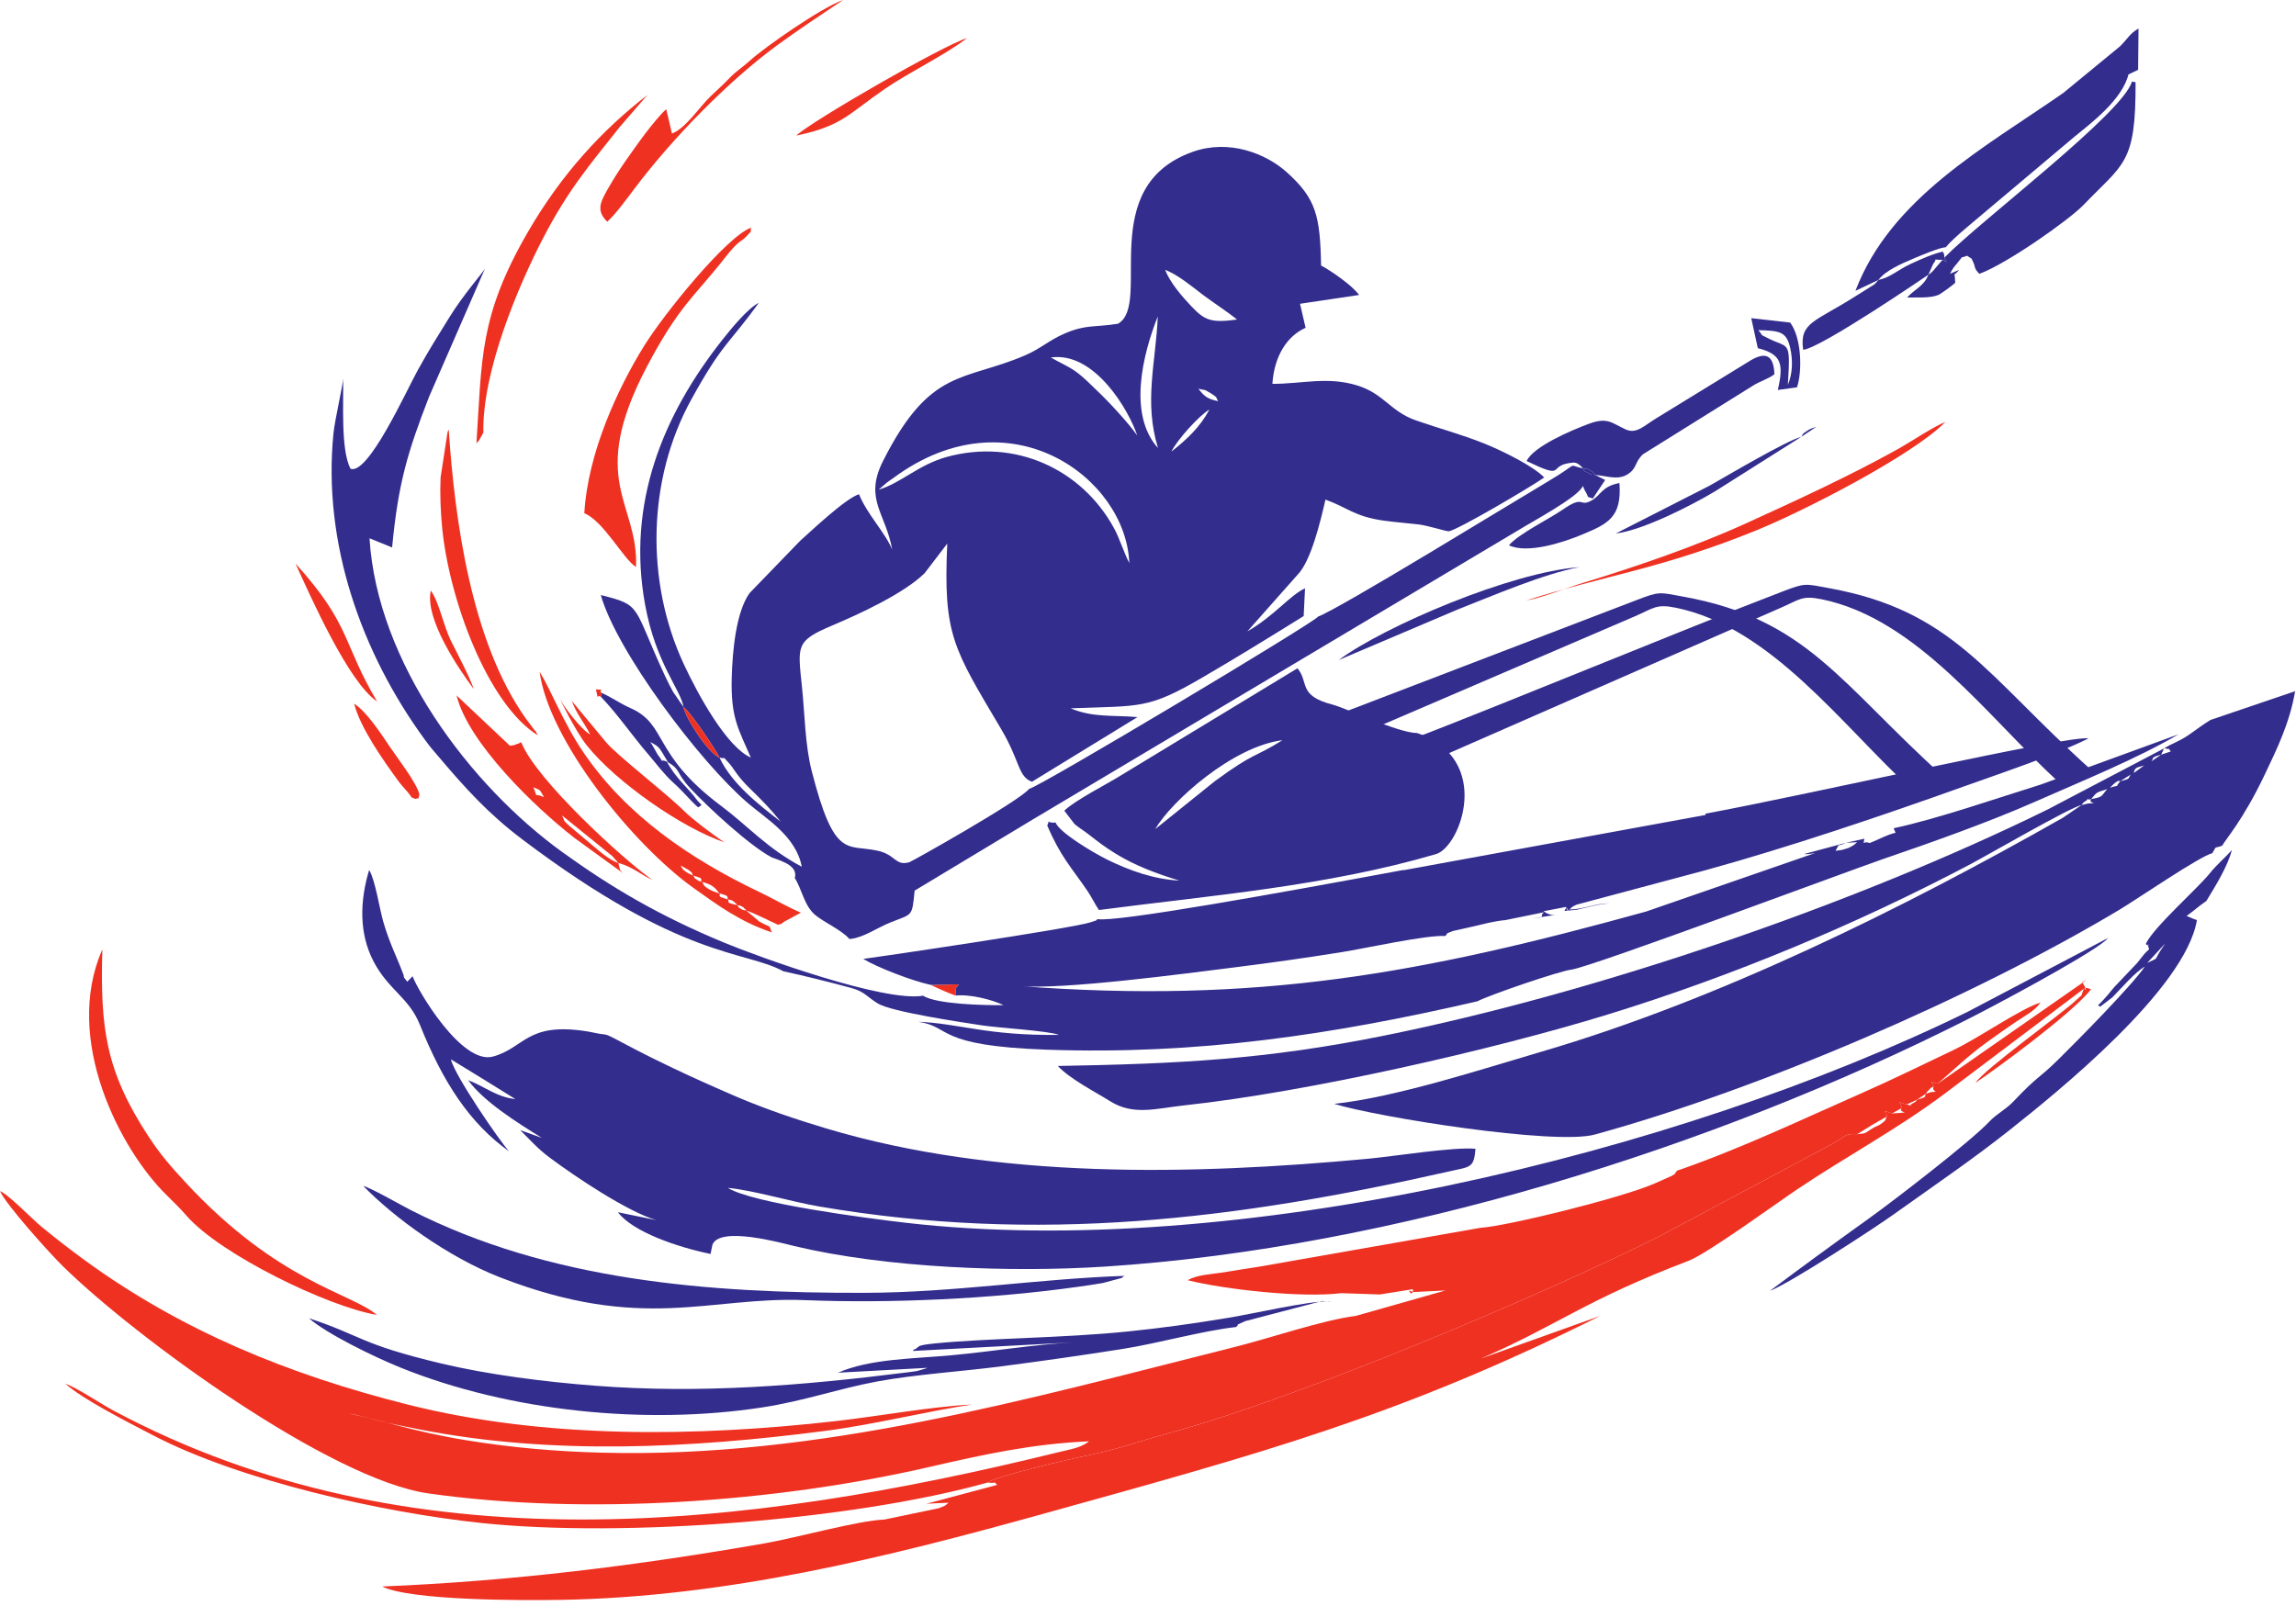 <svg width="323" height="226" viewBox="0 0 323 226" fill="none" xmlns="http://www.w3.org/2000/svg">
<path fill-rule="evenodd" clip-rule="evenodd" d="M101.22 106.588C102.34 106.894 101.434 106.207 102.521 107.34C103.265 108.118 103.549 109.064 105.529 110.978C107.121 112.515 108.386 113.812 109.826 115.601C106.838 113.299 102.904 110.249 101.22 106.588ZM91.469 104.398C92.845 105.137 92.664 105.057 93.959 107.225C92.385 106.538 93.834 107.917 92.505 106.144C92.478 106.109 91.618 104.53 91.469 104.398ZM96.154 99.482C97.15 100.15 100.845 105.744 101.22 106.588C99.655 105.994 96.45 101.087 96.154 99.482ZM124.755 67.909C125.086 67.659 125.369 67.485 125.722 67.225C142.036 55.189 158.419 67.25 158.869 79.217C158.136 77.831 157.519 75.785 156.717 74.314C152.217 66.054 142.828 61.634 133.178 64.296C129.184 65.399 126.768 67.971 123.609 68.899L124.755 67.909ZM164.796 63.54C165.551 61.934 168.791 58.358 170.136 57.636C168.805 60.124 166.968 61.817 164.796 63.54ZM171.375 56.451C169.981 56.147 169.483 55.882 168.586 54.688C169.63 54.983 169.19 54.636 170.318 55.325C171.392 55.982 171.025 55.93 171.375 56.451ZM159.99 61.283C158.736 59.489 155.897 56.44 154.413 55.044C153.465 54.151 152.604 53.202 151.36 52.292C150.39 51.582 149.097 51.02 147.824 50.3C153.968 49.413 158.799 57.698 159.99 61.283ZM162.905 63.036C158.682 58.357 160.716 49.971 162.876 44.52C162.608 51.004 160.896 56.491 162.905 63.036ZM174.024 44.961C170.36 45.456 169.487 45.087 167.601 43.098C166.287 41.713 164.604 39.769 163.91 37.973C165.725 38.641 167.851 40.448 169.219 41.479C170.734 42.622 172.51 43.734 174.024 44.961ZM96.154 99.482L94.689 97.349C94.235 96.506 93.987 96.038 93.574 95.151C88.93 85.168 90.43 85.194 84.518 83.725C86.762 91.631 98.334 107.091 105.186 112.978C107.769 115.197 111.981 117.638 112.797 121.954C107.899 119.361 105.219 116.211 101.457 113.4C91.653 106.072 93.971 101.97 88.675 99.622C87.185 98.962 85.969 98.061 84.636 97.497L84.605 98.121C86.899 100.506 88.856 103.406 91.24 106.187C92.489 107.644 93.392 108.918 94.75 110.146C96.287 111.536 96.886 112.402 98.201 113.595C99.053 113.097 98.605 113.373 97.918 112.395C96.989 111.074 94.903 109.34 93.815 107.146C95.953 108.416 94.902 108.559 97.206 111.014C99.637 113.605 105.37 118.934 108.562 120.638C110.291 121.251 112.258 121.895 111.81 123.552C112.81 125.071 113.12 127.463 114.715 128.766C115.987 129.806 118.466 130.911 119.488 132.113L119.688 132.104C121.478 131.92 123.427 130.526 125.24 129.8C128.442 128.519 128.289 129.058 128.671 125.313L145.397 115.24L213.607 74.599C215.443 73.449 222.149 69.884 222.674 68.369L222.942 68.989C223.709 70.24 222.994 69.755 224.079 70.136L225.813 67.537L224.429 66.84C223.734 66.677 224.371 67.017 223.426 66.548C222.421 66.049 223.089 66.296 222.71 65.897C220.267 65.437 222.517 64.929 217.87 67.68C212.599 70.802 188.448 85.649 185.433 86.754C184.938 87.587 146.031 110.846 144.774 110.997C143.547 112.627 128.277 121.222 127.916 121.323C125.909 121.884 126.037 120.24 123.402 119.684C119.105 118.776 117.372 120.9 114.197 108.504C113.248 104.801 113.228 100.573 112.819 96.633C112.214 90.805 111.928 90.189 117.054 88.019C121.018 86.341 127.086 83.54 130.051 80.68L133.26 76.486C132.671 89.407 134.128 91.221 140.863 102.621C143.515 107.109 143.21 109.289 145.179 109.994L160.028 100.895C156.41 100.6 153.73 100.981 150.618 99.663C160.618 99.29 161.501 99.787 169.173 95.317C174.057 92.47 178.88 89.49 183.399 86.682L183.591 82.774C181.431 83.782 179.293 86.647 175.473 88.844L182.528 80.882C184.418 78.982 185.746 73.431 186.465 70.294C189.552 71.405 190.555 72.68 194.666 73.255C196.32 73.486 197.942 73.596 199.549 73.787C200.891 73.946 203.265 74.727 203.777 74.749C204.723 74.79 215.733 68.289 217.238 67.181C215.725 65.59 211.336 63.419 208.866 62.43C205.474 61.07 202.705 60.373 199.251 59.173C195.535 57.883 194.751 55.414 190.921 54.23C186.762 52.944 183.182 54.013 179.001 54.011C179.255 50.037 181.124 47.236 183.671 46.125L182.886 42.742L191.19 41.505C190.333 40.249 187.338 38.141 185.848 37.36C185.718 30.371 185.152 27.959 181.047 24.256C178.048 21.551 172.862 19.565 167.812 21.355C153.963 26.266 162.137 42.785 157.278 45.553C154.082 46.065 152.769 45.634 149.805 46.913C147.511 47.903 146.446 49.039 144.189 50.007C135.552 53.713 130.863 51.678 124.214 64.885C121.511 70.254 124.622 72.221 125.513 77.332C124.577 74.997 121.943 72.312 120.845 69.536C118.857 70.193 114.088 74.749 112.577 76.081L105.445 83.454C103.533 86.128 103.035 91.661 102.939 95.391C102.795 100.992 103.862 102.506 105.625 106.592C102.288 105.142 98.268 97.917 96.163 93.376C90.809 81.823 91.039 67.484 97.258 56.199C101.681 48.172 102.508 48.483 106.756 42.609C105.211 43.363 102.864 46.243 101.676 47.743C93.251 58.381 88.149 70.819 90.75 85.069C92.27 93.391 95.779 97.028 96.154 99.482Z" fill="#332D8D"/>
<path fill-rule="evenodd" clip-rule="evenodd" d="M235.927 164.719C235.258 165.552 236.07 164.837 235.211 165.435L232.766 166.522C228.071 168.581 211.907 172.54 208.26 172.759L177.293 178.199C175.568 178.456 173.767 178.763 171.977 179.047C170.483 179.283 168.312 179.367 167.089 180.134C172.237 181.427 183.155 182.649 188.687 181.952L194.112 182.137L198.709 181.403C199.18 182.303 198.74 181.041 198.727 181.703C198.711 182.571 197.708 181.103 198.705 181.805L203.349 181.575L190.783 185.138C185.966 185.767 178.862 188.23 173.708 189.523C144.456 196.861 115.234 205.228 84.582 204.395C77.969 204.215 71.977 203.679 65.663 202.659C57.743 201.379 53.372 199.668 48.997 198.902C50.61 199.1 52.457 199.713 53.908 200.057C55.641 200.467 57.159 200.76 59.031 201.127C77.648 204.779 97.182 203.773 115.93 201.354C123.182 200.419 130.194 198.597 136.752 197.623C131.141 197.893 123.701 199.253 117.715 199.937C97.936 202.195 76.624 202.46 57.474 197.656C40.468 193.39 25.43 187.175 11.857 177.273C9.685 175.688 7.723 174.153 5.78 172.556C4.535 171.532 1.021 167.904 0 167.606C0.896 169.544 6.843 176.199 8.868 178.184C19.275 188.387 46.535 208.179 60.264 210.129C82.316 213.261 109.073 211.412 130.821 206.393C138.201 204.69 145.264 203.134 153.212 202.8C151.965 203.74 150.838 203.854 148.741 204.369C104.967 215.121 57.657 220.733 15.971 198.479C14.004 197.428 10.92 195.301 9.197 194.696C11.631 196.868 17.735 199.98 21.581 201.978C33.812 208.334 53.694 212.816 67.767 214.297C87.701 216.394 120.029 213.907 138.959 208.595C140.161 207.701 150.149 205.389 151.777 205.049C158.51 203.641 158.607 203.245 164.509 201.629C183.393 196.458 216.834 182.263 233.151 174.104L257.488 161.106C259.686 159.904 259.453 159.45 261.264 159.584C262.64 158.717 263.753 158.028 265.42 157.117C265.586 156.473 264.359 156.028 266.177 156.66L267.475 155.941C267.658 155.238 266.415 154.765 268.224 155.413L269.687 154.729L270.938 153.896C271.394 153.259 270.622 154.104 271.5 153.213C271.805 152.905 271.628 153.103 272.014 152.855C271.583 151.898 271.581 152.206 272.588 152.484C274.885 150.505 276.697 148.679 279.689 146.514C281.07 145.515 282.174 144.753 283.6 143.777C284.831 142.934 286.338 142.191 287.05 141.057C284.042 142.042 278.415 146.035 274.739 147.778C270.606 149.737 266.332 151.857 262.036 153.748C253.533 157.49 244.86 161.641 235.927 164.719Z" fill="#EF3122"/>
<path fill-rule="evenodd" clip-rule="evenodd" d="M292.836 113.272C293.15 112.889 292.856 113.079 293.528 112.622C294.437 112.004 292.828 112.745 294.18 112.438C293.662 113.147 295.659 112.919 293.761 113.052L292.836 113.272ZM294.18 112.438C295.034 111.397 294.886 111.528 296.447 111.027C295.488 112.117 295.902 112.103 294.18 112.438ZM298.3 109.904C297.262 111.076 298.573 110.258 296.823 110.842C298.069 109.527 298.109 109.955 298.3 109.904ZM298.3 109.904L299.767 108.971C299.322 109.476 299.883 109.56 298.3 109.904ZM300.181 108.763C300.304 107.895 300.762 107.997 301.635 107.708L300.181 108.763ZM304.031 106.186L302.649 107.127C303.052 106.669 302.463 106.586 304.031 106.186ZM304.031 106.186C304.085 106.084 304.135 105.937 304.166 105.868C304.198 105.8 304.294 105.731 304.319 105.564C304.345 105.398 304.423 105.363 304.492 105.274C305.484 105.567 304.856 105.081 305.384 105.734L304.031 106.186ZM310.974 101.298C309.83 101.996 309.125 102.564 307.931 103.391C306.575 104.33 305.574 104.585 304.492 105.274L288.118 113.868C260.869 127.272 224.636 139.683 194.668 145.727C178.171 149.055 166.047 149.68 148.816 149.987C150.479 151.797 154.18 153.695 156.169 154.942C159.458 157.004 162.547 155.967 166.706 155.518C184.025 153.647 210.118 147.686 226.149 142.753C243.74 137.34 261.235 130.02 277.199 121.597C279.847 120.199 291.264 113.566 292.836 113.272L290.177 115.076C267.562 127.907 241.804 140.663 216.853 147.978C208.652 150.382 196.294 154.41 187.693 155.316C193.658 157.172 218.736 161.178 224.358 159.634C247.719 153.217 277.496 140.354 298.138 128.017C300.611 126.539 309.519 120.433 311.22 120.051C311.964 118.874 311.263 119.491 312.628 118.98C313.034 118.163 315.528 115.447 318.576 109.044C320.325 105.37 322.117 101.716 322.876 97.254L310.974 101.298Z" fill="#332D8D"/>
<path fill-rule="evenodd" clip-rule="evenodd" d="M296.583 131.967L276.794 142.371C235.749 162.484 173.449 177.395 127.386 172.043C121.871 171.403 105.834 169.303 102.395 167.138C105.968 167.471 111.223 169.068 115.237 169.755C146.013 175.02 173.861 171.612 203.834 164.829C206.909 164.134 207.337 164.376 207.571 161.643C204.589 161.339 196.091 162.701 192.489 163.038C167.61 165.363 140.243 165.953 116.261 158.785C111.789 157.447 107.653 156.03 103.67 154.337C89.178 148.097 86.136 145.645 85.057 145.549C84.141 145.467 83.388 145.243 82.535 145.11C74.086 143.789 73.848 147.416 69.359 148.66C64.967 149.876 58.74 139.339 58.041 137.357L57.296 138.13C56.522 137.203 56.975 137.606 56.682 136.943C55.821 134.639 54.838 132.819 53.942 129.768C53.362 127.794 52.811 123.88 51.933 122.41C50.585 126.868 50.517 131.407 52.568 135.311C54.664 139.298 57.543 140.374 59.064 144.172C62.307 152.266 66.076 158.061 71.629 162.007C70.398 160.703 63.949 151.334 63.434 149.053C66.373 150.83 69.449 152.746 72.505 154.646C69.843 154.372 68.003 152.771 65.864 151.989C67.999 154.95 72.677 157.915 76.229 160.105L73.177 159.013C74.549 160.352 75.59 161.585 77.305 162.864C80.933 165.568 88.245 170.481 92.338 171.68L86.925 170.565C89.028 173.332 95.252 175.466 99.952 176.433C99.995 176.351 100.003 176.213 100.014 176.162L100.23 175.114C101.332 172.502 109.819 174.865 111.756 175.328C124.76 178.433 142.329 179.067 155.52 178.21C196.057 175.576 241.021 161.519 276.952 143.344C280.103 141.75 293.205 134.813 296.199 132.346L296.583 131.967Z" fill="#332D8D"/>
<path fill-rule="evenodd" clip-rule="evenodd" d="M272.588 152.482C271.58 152.204 271.582 151.896 272.013 152.853C271.669 153.737 273.078 153.568 271.663 153.662L270.937 153.894C270.631 154.278 271.355 154.275 269.686 154.728C269.334 155.148 269.748 154.888 268.963 155.302C268.345 155.628 269.834 155.714 268.223 155.411C266.414 154.763 267.657 155.237 267.474 155.939C267.09 156.65 268.973 156.44 267.112 156.609L266.176 156.658C264.358 156.026 265.585 156.471 265.419 157.116C265.098 157.762 265.487 157.456 264.696 158.078C264.271 158.412 264.053 158.407 263.604 158.66C262.213 159.441 262.752 159.464 261.263 159.583C259.452 159.448 259.685 159.902 257.487 161.104L233.15 174.102C216.834 182.261 183.392 196.456 164.508 201.627C158.606 203.244 158.509 203.639 151.776 205.047C150.148 205.387 140.161 207.7 138.958 208.594C140.377 208.804 139.554 208.259 140.287 208.928L130.329 211.579L133.446 211.435C132.903 211.837 133.299 211.747 132.075 212.208L124.41 213.808C120.772 213.933 112.074 216.366 107.616 217.145C89.668 220.284 72.093 222.476 53.762 223.225C57.723 225.21 73.405 225.201 78.789 225.111C102.25 224.722 124.652 219.138 146.627 213.036C177.553 204.449 197.034 199.202 225.104 185.153L208.346 191.148C219.057 186.508 223.029 182.922 237.548 177.398C240.192 176.392 250.008 169.237 252.821 167.348C259.686 162.74 267.04 158.789 273.463 153.97L293.155 139.118C292.552 140.595 293.253 139.592 292.117 140.685C290.083 142.641 279.21 150.381 277.914 152.353C281.003 150.277 291.577 142.523 294.166 139.202C292.191 138.4 294.289 140.335 292.93 138.198L293.65 137.8L272.588 152.482Z" fill="#EF3122"/>
<path fill-rule="evenodd" clip-rule="evenodd" d="M173.89 186.717C174.698 186.057 173.144 186.807 175.22 185.876L185.978 183.062L187.383 183.125L186.97 183.083C183.856 183.093 176.458 184.811 172.898 185.405C168.116 186.203 163.51 186.852 158.617 187.349C149.423 188.284 138.895 188.279 131.37 189.041C128.883 189.293 129.35 189.495 128.967 189.673C128.898 189.705 128.735 189.931 128.686 189.846C128.637 189.761 128.503 189.965 128.416 190.086L150.805 188.889C145.487 189.18 139.657 190.149 133.931 190.684C128.511 191.189 122.415 191.166 117.894 193.145L130.445 192.46C130.333 192.517 130.185 192.565 130.092 192.594L129.006 192.909C128.675 192.98 127.909 193.061 127.538 193.108C112.868 194.957 98.635 196.12 83.771 194.981C76.659 194.437 68.687 193.426 62.041 191.84C50.533 189.094 50.965 187.956 43.477 185.49C45.911 187.638 52.612 190.924 56.417 192.455C71.709 198.611 90.824 200.542 107.204 198.034C113.135 197.126 117.987 195.383 123.382 194.383C128.807 193.377 135.256 192.98 140.881 192.247C146.568 191.507 152.162 190.712 157.893 189.809C162.979 189.009 169.184 187.235 173.89 186.717Z" fill="#332D8D"/>
<path fill-rule="evenodd" clip-rule="evenodd" d="M264.253 39.389C265.281 38.036 267.535 37.087 269.175 36.386C277.07 33.01 270.919 36.936 276.523 32.133L291.836 19.234C294.129 17.36 298.527 14.071 299.434 10.467L300.789 9.824L300.845 4.012C299.583 4.747 299.335 5.448 298.229 6.529L290.258 13.081C279.284 20.722 266.007 27.833 261.023 40.918L264.253 39.389Z" fill="#332D8D"/>
<path fill-rule="evenodd" clip-rule="evenodd" d="M51.084 166.845C55.322 171.223 63.002 176.879 70.376 179.74C90.473 187.538 99.798 182.388 113.231 182.934C125.269 183.422 139.588 182.756 151.567 181.068C152.813 180.892 153.923 180.743 155.149 180.525L157.605 179.866C157.691 179.83 157.875 179.846 157.936 179.695C157.998 179.542 158.163 179.585 158.268 179.515C145.992 179.931 134.186 181.88 121.529 181.907C99.649 181.955 77.324 180.201 57.85 170.296C56.132 169.422 52.592 167.346 51.084 166.845Z" fill="#332D8D"/>
<path fill-rule="evenodd" clip-rule="evenodd" d="M304.611 132.738C302.627 135.549 304.061 134.51 302.073 135.484L304.611 132.738ZM301.865 132.831C302.732 133.576 301.806 132.076 302.339 133.574C301.357 134.402 301.111 135.089 300.248 135.925L297.431 138.891C294.527 142.484 295.064 141.044 295.423 141.668L297.16 140.34C298.456 139.015 300.379 136.763 301.735 136.004C299.965 138.607 292.402 146.277 289.652 148.988C286.658 151.941 286.827 151.205 283.222 155.006C282.133 156.153 280.956 156.648 279.823 157.849C277.161 160.667 266.346 168.984 263.037 171.355C258.185 174.832 253.593 178.184 249.002 181.621C251.671 180.641 263.617 172.857 266.337 170.913C271.842 166.977 277.489 163.147 282.676 159.032C289.281 153.795 307.449 139.188 309.061 129.457C308.998 129.421 308.888 129.396 308.854 129.384C308.819 129.372 308.682 129.326 308.64 129.311L307.605 128.879C308.591 128.195 309.147 127.623 310.392 126.767C311.627 124.734 313.406 121.885 313.978 119.591C312.877 120.856 311.959 121.527 310.855 122.899C309.125 125.05 302.863 130.553 301.865 132.831Z" fill="#332D8D"/>
<path fill-rule="evenodd" clip-rule="evenodd" d="M273.535 36.246C273.88 37.042 274.062 37.042 273.276 36.556C272.926 36.952 272.617 37.325 272.416 37.556C272.336 37.648 272.111 37.936 272.025 38.024C271.521 38.541 271.751 38.315 271.278 38.658C270.672 40.273 269.336 40.684 268.287 41.867C269.669 41.806 271.431 42 272.687 41.501C272.988 41.382 274.822 40.066 275.062 39.77C274.968 37.844 274.75 39.111 275.601 37.979L274.327 38.525C274.673 37.82 274.831 37.64 275.272 37.118C276.421 35.754 275.537 36.468 276.72 35.983C277.551 36.57 277.195 36.042 277.697 37.131C277.749 37.243 277.815 37.623 277.868 37.733C277.909 37.818 277.97 37.942 278.012 38.017L278.45 38.534C282.377 37.09 291.118 30.91 293.131 28.812C298.775 22.931 300.48 23.088 300.431 11.57L299.92 11.476C298.666 15.937 278.62 31.037 273.535 36.246Z" fill="#332D8D"/>
<path fill-rule="evenodd" clip-rule="evenodd" d="M53.012 185.012C49.427 181.929 39.099 180.42 26.086 166.351C24.07 164.172 22.595 162.502 20.902 159.92C14.785 150.587 14.102 144.506 14.399 133.585C8.78 146.287 17.012 161.897 23.446 168.163C24.415 169.107 25.433 170.128 26.302 171.121C30.979 176.459 45.98 183.811 53.012 185.012Z" fill="#EF3122"/>
<path fill-rule="evenodd" clip-rule="evenodd" d="M222.709 65.897C223.59 66.097 222.747 65.602 223.744 66.204C224.296 66.537 224.142 66.53 224.429 66.839C225.967 66.912 227.526 67.635 228.965 66.74C230.324 65.897 229.924 65.042 231.136 63.914L246.467 54.349C247.63 53.591 248.77 53.33 249.626 52.657C249.513 49.694 248.149 49.493 245.938 50.917L233.074 58.809C231.36 59.828 230.256 61.118 228.724 60.432C226.765 59.557 226.199 58.642 223.538 59.625C221.147 60.508 215.741 62.788 214.762 64.872C220.349 67.551 217.722 65.579 220.806 65.15C221.565 65.044 221.839 64.972 222.709 65.897Z" fill="#332D8D"/>
<path fill-rule="evenodd" clip-rule="evenodd" d="M104.979 128.117C104.187 127.945 104.729 128.142 104.079 127.787C104.027 127.759 103.903 127.7 103.866 127.576C103.828 127.451 103.744 127.414 103.68 127.336C104.402 127.504 104.007 127.355 104.602 127.68C104.652 127.707 104.771 127.959 104.806 127.885C104.842 127.811 104.918 128.041 104.979 128.117ZM103.68 127.336C101.98 127.023 102.665 126.918 102.412 126.544C103.148 126.729 102.705 126.554 103.305 126.897C103.354 126.925 103.472 127.177 103.507 127.103C103.542 127.03 103.619 127.26 103.68 127.336ZM102.412 126.544C100.662 126.079 101.45 126.071 101.207 125.71C102.812 126.094 102.176 126.188 102.412 126.544ZM101.207 125.71C100.727 125.589 99.066 124.998 98.895 124.288C98.865 124.163 98.769 124.142 98.709 124.068C100.042 124.435 100.46 124.701 101.207 125.71ZM98.709 124.068C98.007 123.835 98.433 124.04 97.856 123.658C97.809 123.627 97.698 123.562 97.664 123.44C97.631 123.318 97.558 123.277 97.501 123.199C99.257 123.685 98.409 123.645 98.709 124.068ZM97.501 123.199C97.18 123.044 96.686 122.827 96.407 122.602C95.786 122.101 96.184 122.397 95.73 121.776C96.007 121.923 96.794 122.342 96.955 122.471C97.596 122.986 97.177 122.677 97.501 123.199ZM108.578 131.192C108.067 129.99 108.746 130.721 106.821 129.665L104.979 128.117C105.795 128.334 108.314 129.606 109.496 130.142C109.564 130.078 109.722 129.952 109.749 130.028C109.79 130.142 109.914 129.962 110.31 129.692L112.671 128.411C110.808 127.641 108.782 126.438 106.818 125.501C97.162 120.895 88.114 114.768 82.055 105.83C79.21 101.632 77.568 97.19 75.914 94.512C77.135 103.995 88.919 118.807 97.703 125.04C101.045 127.412 104.065 129.665 108.578 131.192Z" fill="#EF3122"/>
<path fill-rule="evenodd" clip-rule="evenodd" d="M105.657 32.032C102.149 33.338 93.381 44.195 90.595 48.698C86.95 54.59 82.702 63.648 82.201 72.214C84.888 73.279 87.733 78.727 89.475 79.778C89.853 70.699 82.525 67.709 91 51.596C95.523 42.999 97.752 41.673 101.911 36.358C104.148 33.5 104.144 34.209 105.017 33.237C106.05 32.089 105.469 32.97 105.657 32.032Z" fill="#EF3122"/>
<path fill-rule="evenodd" clip-rule="evenodd" d="M67.023 62.43C67.104 62.319 67.227 62.027 67.266 62.102C67.303 62.173 67.444 61.858 67.491 61.78C67.571 61.648 67.965 60.939 67.996 60.877C67.833 52.2 72.925 40.243 76.345 33.62C79.84 26.854 82.806 23.381 87.169 17.884L91.082 13.36C84.737 18.272 78.977 24.484 74.214 32.728C67.407 44.508 67.803 50.499 67.023 62.43Z" fill="#EF3122"/>
<path fill-rule="evenodd" clip-rule="evenodd" d="M86.983 121.415C85.83 121.123 84.115 119.595 82.966 118.624L80.038 116.156C79.105 115.241 79.588 115.822 79.073 114.738L85.198 119.698C85.583 120.012 85.869 120.229 86.118 120.432L86.983 121.415ZM76.535 112.157C74.88 111.44 75.775 112.538 75.042 110.775C76.181 111.254 75.832 111.038 76.535 112.157ZM87.635 122.851C87.042 122.246 87.288 122.48 86.983 121.415C89.153 122.036 90.042 123.022 91.772 123.801C87.696 120.972 75.397 109.67 73.373 104.526C72.539 104.29 73.732 104.435 72.698 104.697C72.684 104.701 72.35 104.893 71.734 104.925L64.227 97.852C65.894 104.591 75.332 113.643 80.787 117.88L87.635 122.851Z" fill="#EF3122"/>
<path fill-rule="evenodd" clip-rule="evenodd" d="M63.126 60.44C63.062 60.542 63.002 60.682 62.968 60.766L61.982 67.178C61.878 69.471 61.981 71.932 62.199 74.218C63.155 84.212 68.558 99.052 75.66 103.461C75.013 102.221 75.585 103.291 75.048 102.537L73.942 101.058C66.282 90.218 63.976 73.156 63.126 60.44Z" fill="#EF3122"/>
<path fill-rule="evenodd" clip-rule="evenodd" d="M85.429 31.199C86.631 30.097 88.118 28.061 89.228 26.583C94.394 19.704 102.284 11.538 109.292 6.397C112.156 4.296 115.565 2.036 118.604 0C115.493 1.094 107.578 6.65 105.559 8.478C104.302 9.616 103.616 9.955 102.649 10.96C101.454 12.201 100.976 12.562 99.905 13.606C98.347 15.126 96.461 18.051 94.531 18.791L93.727 15.361C92.02 16.901 89.339 20.723 87.915 22.772C87.048 24.019 86.193 25.361 85.347 26.869C84.366 28.618 83.939 29.738 85.429 31.199Z" fill="#EF3122"/>
<path fill-rule="evenodd" clip-rule="evenodd" d="M264.253 39.39L263.878 39.823C263.827 39.871 263.731 39.972 263.672 40.024L261.117 41.626C255.333 45.316 253.121 45.317 253.666 49.219C256.179 48.988 271.275 38.658 271.276 38.658C271.39 38.425 271.935 37.159 271.96 37.129C272.778 36.167 271.535 36.607 273.275 36.556C274.06 37.042 273.879 37.042 273.534 36.246C273.551 35.185 272.939 35.523 273.606 35.326C271.947 35.694 270.398 36.392 268.715 37.17C267.012 37.958 265.945 39.038 264.253 39.39Z" fill="#332D8D"/>
<path fill-rule="evenodd" clip-rule="evenodd" d="M273.672 59.376C272.114 59.958 268.829 62.162 266.936 63.218C260.233 66.952 252.743 70.392 245.772 73.572C238.619 76.835 230.261 79.704 222.65 82.027C220.191 82.778 216.841 84.144 214.693 84.488C225.862 80.933 233.691 80.036 246.888 74.703C253.759 71.927 269.064 64.058 273.672 59.376Z" fill="#EF3122"/>
<path fill-rule="evenodd" clip-rule="evenodd" d="M212.277 76.726C214.867 77.961 219.903 76.331 222.529 75.232C226.184 73.704 228.177 72.832 227.824 67.962C225.308 68.445 225.266 69.644 223.929 70.403C222.087 71.448 222.968 69.543 219.84 71.708C217.999 72.983 213.61 75.132 212.277 76.726Z" fill="#332D8D"/>
<path fill-rule="evenodd" clip-rule="evenodd" d="M78.574 98.012C78.653 98.095 80.876 102.788 82.565 104.9C86.629 109.986 95.839 116.455 101.935 118.527C100.375 117.527 97.365 115.231 96.208 114.08C93.719 111.605 86.602 106.129 85.193 104.353L80.42 98.604C81.242 100.698 82.123 101.548 83.027 103.343C81.845 102.747 79.192 99.342 78.574 98.012Z" fill="#EF3122"/>
<path fill-rule="evenodd" clip-rule="evenodd" d="M247.358 46.45C250.239 46.552 251.305 46.557 251.843 48.947C252.242 50.722 252.182 52.566 251.512 54.162C251.926 47.656 251.637 49.091 248.698 47.579C247.391 46.907 248.194 47.427 247.358 46.45ZM246.365 44.77L247.287 48.985C250.621 49.851 250.954 51.133 250.103 54.867L252.799 54.498C253.569 52.217 253.445 47.523 251.84 45.388L246.365 44.77Z" fill="#332D8D"/>
<path fill-rule="evenodd" clip-rule="evenodd" d="M204.897 85.828C209.844 83.882 217.333 80.661 222.223 79.799C212.668 80.478 194.804 88.072 188.332 92.867L204.897 85.828Z" fill="#332D8D"/>
<path fill-rule="evenodd" clip-rule="evenodd" d="M41.57 79.29C43.656 83.856 49.022 96.035 53.048 98.695C48.141 90.471 49.466 88.015 41.57 79.29Z" fill="#EF3122"/>
<path fill-rule="evenodd" clip-rule="evenodd" d="M112.023 19.074C118.496 17.735 119.333 16.036 124.514 12.486C128.018 10.085 132.885 7.793 136.04 5.364C132.66 6.368 114.13 17.067 112.023 19.074Z" fill="#EF3122"/>
<path fill-rule="evenodd" clip-rule="evenodd" d="M253.397 61.467C251.427 61.944 243.06 66.879 240.521 68.326L227.303 75.067C231.184 74.605 238.204 70.976 241.295 69.115L253.397 61.467Z" fill="#332D8D"/>
<path fill-rule="evenodd" clip-rule="evenodd" d="M58.474 112.414C59.09 112.101 58.718 112.818 59 111.782C58.641 110.157 55.871 106.622 54.739 104.927C53.574 103.18 51.561 100.121 49.818 99.007C50.696 102.445 53.936 107.011 56.024 109.871C56.425 110.42 56.902 110.936 57.36 111.464C58.036 112.243 57.671 112.163 58.474 112.414Z" fill="#EF3122"/>
<path fill-rule="evenodd" clip-rule="evenodd" d="M63.393 90.066C62.419 88.103 61.771 84.71 60.606 83.095C59.729 87.094 64.531 94.111 66.656 96.965C65.996 95.079 64.44 92.174 63.393 90.066Z" fill="#EF3122"/>
<path fill-rule="evenodd" clip-rule="evenodd" d="M101.22 106.59C100.846 105.747 97.15 100.152 96.154 99.484C96.451 101.09 99.656 105.996 101.22 106.59Z" fill="#EF3122"/>
<path fill-rule="evenodd" clip-rule="evenodd" d="M134.412 140.078C134.589 138.877 134.201 139.37 134.899 138.495L130.953 138.581C131.478 138.863 133.7 139.858 134.412 140.078Z" fill="#EF3122"/>
<path fill-rule="evenodd" clip-rule="evenodd" d="M224.43 66.84C224.143 66.53 224.298 66.537 223.746 66.205C222.749 65.603 223.592 66.097 222.711 65.897C223.09 66.296 222.422 66.049 223.427 66.548C224.372 67.017 223.735 66.677 224.43 66.84Z" fill="#332D8D"/>
<path fill-rule="evenodd" clip-rule="evenodd" d="M84.605 98.121L84.636 97.496C83.995 96.925 85.587 97.131 83.836 96.995C84.275 99.004 83.827 97.447 84.605 98.121Z" fill="#EF3122"/>
<path fill-rule="evenodd" clip-rule="evenodd" d="M253.396 61.465L255.541 60.04C254.987 60.247 254.792 60.262 254.347 60.541C253.323 61.183 253.696 61.114 253.396 61.465Z" fill="#332D8D"/>
<path fill-rule="evenodd" clip-rule="evenodd" d="M190.038 103.881L184.949 101.785C200.048 96 215.148 90.214 230.247 84.428C233.509 83.18 233.377 83.32 236.89 83.965C254.309 87.163 258.875 96.194 273.559 109.419L269.069 111.215C259.136 102.096 249.198 88.254 235.744 85.509C232.956 84.941 232.623 85.588 230.038 86.699L190.038 103.881Z" fill="#332D8D"/>
<path fill-rule="evenodd" clip-rule="evenodd" d="M202.212 106.685L197.123 104.59C212.222 98.804 235.655 89.018 250.754 83.233C254.015 81.984 253.884 82.126 257.397 82.769C274.816 85.968 279.382 94.999 294.067 108.224L289.576 110.02C279.643 100.9 269.705 87.059 256.251 84.314C253.463 83.746 253.13 84.393 250.545 85.504L202.212 106.685Z" fill="#332D8D"/>
<path fill-rule="evenodd" clip-rule="evenodd" d="M259.666 118.59L261.264 118.495C260.88 118.795 261.02 118.818 260.289 119.186C259.764 119.451 260.398 119.179 259.624 119.441C258.888 119.69 258.864 119.603 258.22 119.713C258.998 118.373 258.193 119.319 259.666 118.59ZM162.512 116.664C164.814 112.694 173.45 105.013 180.418 104.149C176.291 106.725 176.591 105.746 170.904 109.913L162.512 116.664ZM110.208 136.664C113.068 137.272 116.837 138.218 119.804 139.026C121.595 139.514 121.91 140.211 123.468 141.181C125.392 142.382 135.572 143.884 138.166 144.276C140.485 144.628 147.555 145.043 148.969 145.615C138.784 145.735 135.02 144.013 129.19 143.766C133.966 144.498 131.49 147.144 147.254 147.695C168.454 148.436 187.405 145.609 207.84 140.887C209.485 140.013 219.506 136.577 221.116 136.42C224.215 135.936 260.423 122.407 264.874 120.883C271.718 118.538 279.734 115.698 286.264 112.819C292.904 109.891 300.699 106.723 306.469 103.323L287.133 110.376C280.99 112.29 272.538 115.225 266.396 116.539L266.67 117.173C265.347 117.484 264.447 118.066 263.026 118.622C262.044 118.22 262.1 119.188 262.282 118.01L259.666 118.59L253.846 120.157C254.077 120.277 255.358 120.022 255.363 120.021L231.553 128.264C200.015 136.976 176.965 141.291 143.246 138.73C149.403 139.322 166.946 136.953 173.834 136.093C178.84 135.469 183.768 134.763 188.707 133.977C192.061 133.444 200.667 131.529 203.312 131.699C203.821 131.23 203.135 131.469 204.43 130.988L207.495 130.3C208.988 129.946 210.25 129.601 211.786 129.461L217.202 128.357C216.149 129.35 218.41 128.832 215.425 129.243L218.893 128.723C218.661 128.746 218.364 128.778 218.134 128.701C217.456 128.475 217.468 128.42 217.144 128.216L220.29 127.611C220.894 129.053 220.517 127.021 220.092 128.173L221.848 127.999C223.531 127.633 224.664 127.231 226.422 127.109C224.352 127.101 223.15 127.886 220.781 127.978C221.296 127.53 220.958 127.7 221.787 127.29L239.881 122.456C251.485 119.269 264.936 114.72 276.233 110.673C281.691 108.718 288.79 106.374 293.809 103.902C291.126 103.379 254.618 111.776 239.9 114.49L239.957 114.663L197.443 122.444L197.431 122.408C180.353 125.583 157.065 129.796 154.417 129.323C153.873 129.674 154.843 129.286 153.443 129.764C150.961 130.613 122.299 134.845 121.439 134.922C123.382 136.1 128.261 138.004 130.954 138.581L134.9 138.494C134.201 139.369 134.59 138.876 134.412 140.078C136.445 139.852 139.704 140.688 141.176 141.435C138.426 141.456 131.738 141.308 129.855 140.099C124.438 141.051 106.808 134.686 101.781 132.596C92.772 128.853 86.068 124.913 79.157 119.929C66.106 110.516 53.067 93.232 51.983 75.74L55.163 77.03C56.017 67.984 57.351 63.575 60.365 55.816L68.22 37.807C67.801 38.507 65.158 41.514 63.254 44.591C61.617 47.236 60.37 49.182 58.756 52.113C57.085 55.147 51.777 66.901 49.3 65.954C47.904 63.154 48.364 56.773 48.266 53.238C48.291 53.996 47.106 59.042 46.914 60.948C45.353 76.402 50.863 91.897 59.757 104.058C60.642 105.268 60.846 105.457 61.795 106.576C65.449 110.887 68.657 114.462 73.496 118.118C95.987 135.103 104.766 133.688 110.208 136.664ZM199.363 103.143C196.622 103.106 189.311 99.618 187.498 99.152C182.523 97.873 184.201 96.029 182.526 94.032L157.657 109.121C155.605 110.403 151.319 112.544 149.725 114.069L151.174 115.954C151.883 116.543 152.344 116.777 153.096 117.363C154.568 118.506 155.35 119.121 156.962 120.121C159.599 121.757 162.851 122.994 165.916 123.898C162.372 123.742 158.79 122.453 155.753 120.946C153.634 119.896 149.031 117.116 148.498 115.737C146.946 115.871 147.848 115.045 147.326 116.144C149.191 120.538 150.747 122.074 152.983 125.355C153.55 126.189 154.069 127.278 154.601 128.042C170.468 125.969 186.576 124.701 202.017 120.176C205.472 119.163 210.091 106.791 199.363 103.143Z" fill="#332D8D"/>
</svg>
